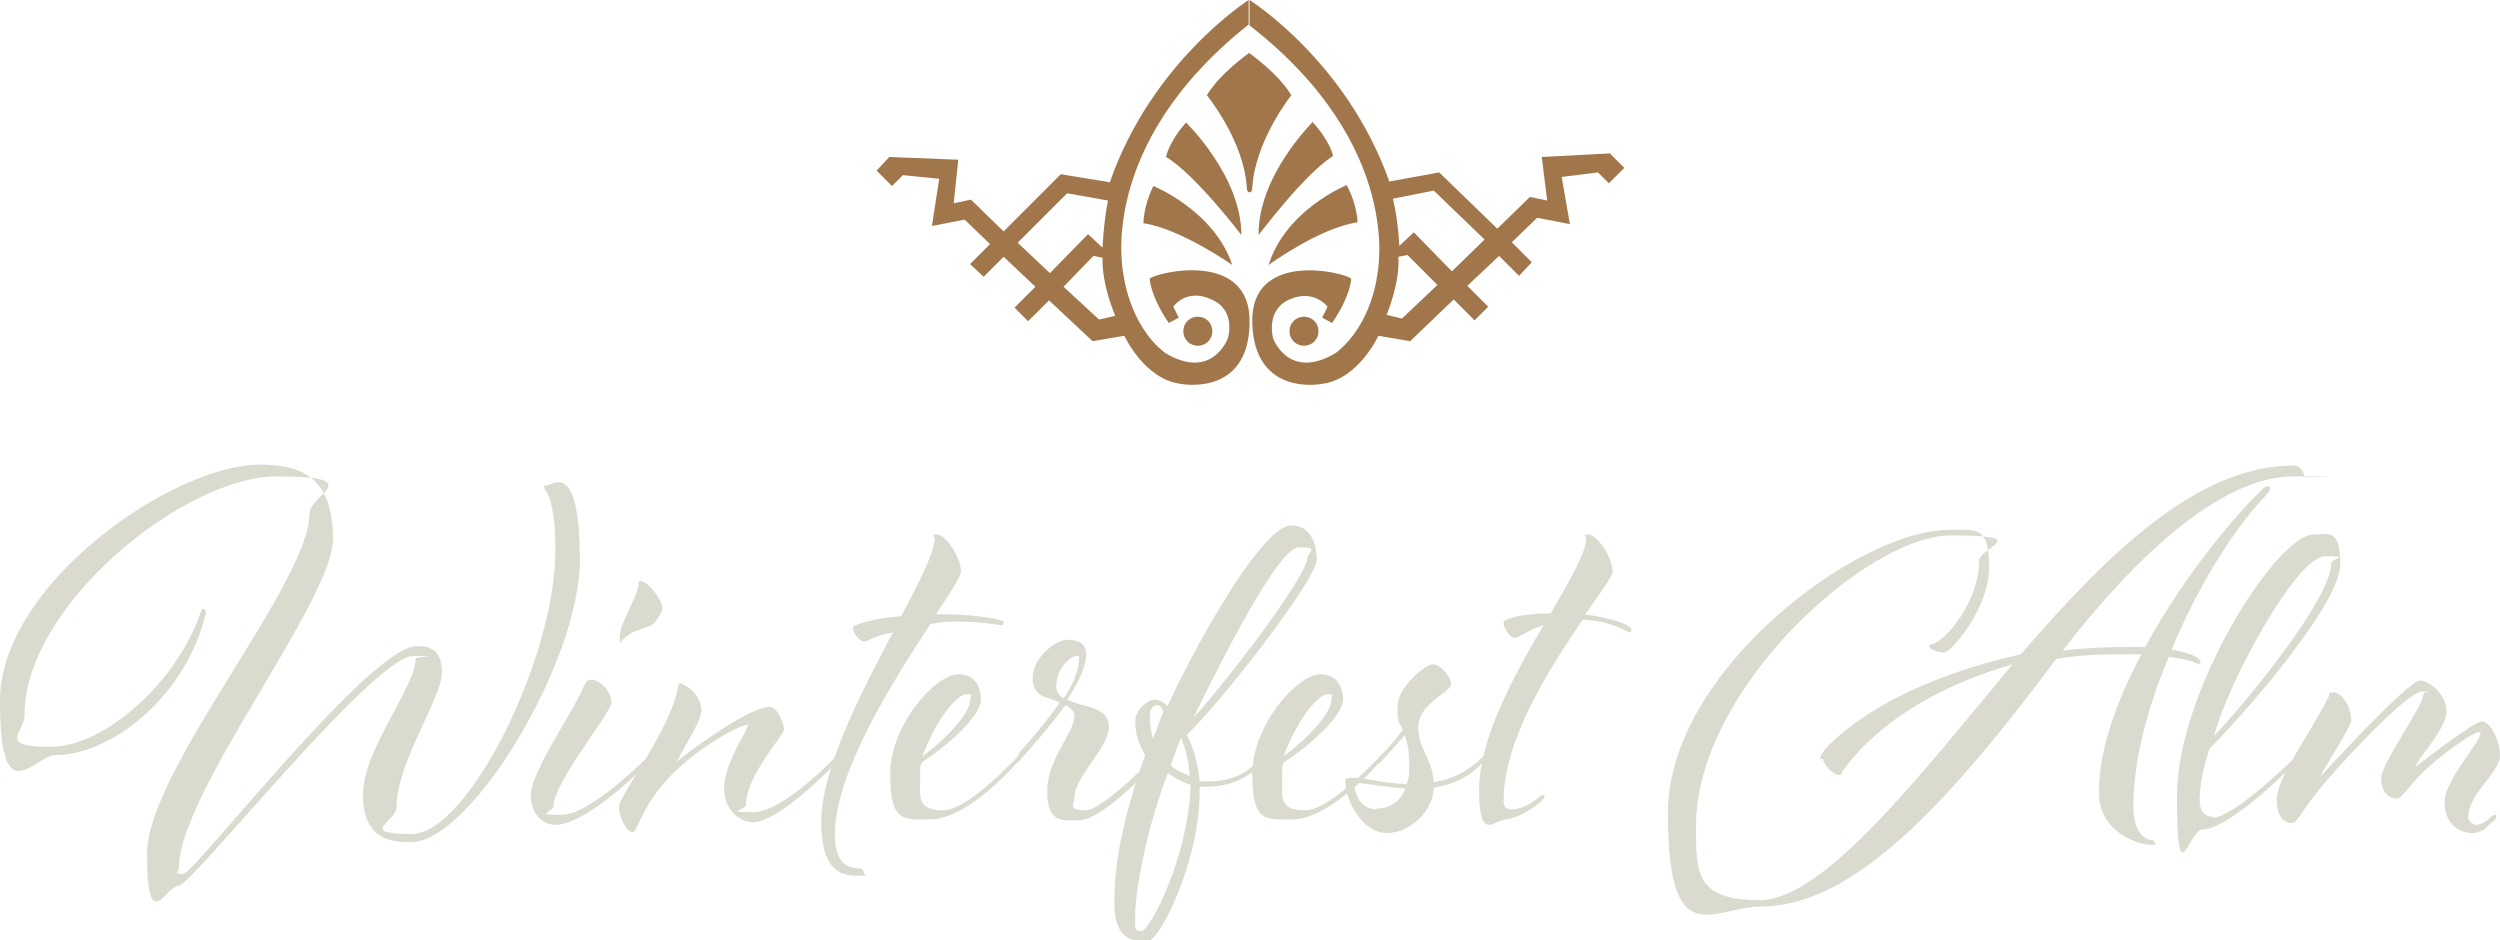 <?xml version="1.0" encoding="UTF-8"?>
<svg id="Ebene_1" xmlns="http://www.w3.org/2000/svg" xmlns:xlink="http://www.w3.org/1999/xlink" version="1.1" viewBox="0 0 275.5 103.6">
  <!-- Generator: Adobe Illustrator 29.8.2, SVG Export Plug-In . SVG Version: 2.1.1 Build 3)  -->
  <defs>
    <style>
      .st0 {
        fill: none;
      }

      .st1 {
        fill: #dbdacf;
      }

      .st2 {
        fill: #a1764b;
      }

      .st3 {
        clip-path: url(#clippath-1);
      }

      .st4 {
        clip-path: url(#clippath);
      }
    </style>
    <clipPath id="clippath">
      <rect class="st0" x="96.5" y="0" width="82.5" height="42.4"/>
    </clipPath>
    <clipPath id="clippath-1">
      <rect class="st0" y="0" width="275.5" height="103.6"/>
    </clipPath>
  </defs>
  <g class="st4">
    <path class="st2" d="M130.7,13.5s6.1,5.9,6.1,12.4c0,0-5.1-6.7-8.3-8.6,0,0,.2-1.5,2.2-3.8"/>
    <path class="st2" d="M127.1,20.5s6.7,2.7,8.7,8.7c0,0-5.7-4-9.8-4.6,0,0,0-1.9,1.1-4.1"/>
    <path class="st2" d="M133.6,36.5c0,.9-.7,1.6-1.6,1.6-.9,0-1.6-.7-1.6-1.6,0-.9.7-1.6,1.6-1.6.9,0,1.6.7,1.6,1.6"/>
    <path class="st2" d="M122.4,20.1l-5.5-.9-6.3,6.3-3.6-3.5-1.9.4.5-4.8-7.6-.3-1.4,1.5,1.7,1.7,1.2-1.2,4,.4-.8,5.2,3.6-.7,2.8,2.7-2.2,2.2,1.5,1.4,2.2-2.2,3.5,3.3-2.3,2.3,1.5,1.5,2.3-2.3,4.8,4.5,3.5-.6s2.2,4.8,6.2,5.3c0,0,7.5,1.5,7.6-6.7.2-8.1-10.2-5.6-11-4.9,0,0,0,1.8,2.1,4.9l1.1-.6-.6-1.2s1.4-2.1,4.2-.8c2.8,1.2,1.8,4.3,1.8,4.3,0,0-1.7,4.7-6.9,1.6-4-3.1-4.6-8.7-4.6-8.7,0,0-3.2-14,13.8-27.5V0s-10.7,6.8-15.3,20.1M112.1,26.8l5.5-5.5,4.5.8c-.5,2.5-.6,5.2-.6,5.2l-1.6-1.5-4.2,4.3-3.6-3.4ZM121.1,35.2l-3.9-3.6,3.3-3.4,1,.2c-.1,3,1.4,6.4,1.4,6.4l-1.7.4Z"/>
    <path class="st2" d="M177.5,16.9l-7.6.4.6,4.8-1.9-.4-3.6,3.5-6.4-6.2-5.5,1C148.4,6.7,137.7,0,137.7,0v2.8c17.1,13.3,14.1,27.3,14.1,27.3,0,0-.5,5.6-4.6,8.8-5.2,3.1-6.9-1.6-6.9-1.6,0,0-.9-3.1,1.8-4.3s4.2.8,4.2.8l-.6,1.2,1.1.6c2.1-3.1,2.1-4.9,2.1-4.9-.8-.7-11.2-3.2-10.9,5,.3,8.1,7.7,6.6,7.7,6.6,4-.5,6.2-5.3,6.2-5.3l3.5.6,4.8-4.6,2.3,2.3,1.5-1.5-2.3-2.3,3.5-3.3,2.2,2.2,1.4-1.5-2.2-2.2,2.8-2.7,3.6.7-.9-5.2,4-.5,1.2,1.2,1.7-1.7-1.5-1.5ZM154.5,35.1l-1.7-.4s1.5-3.5,1.3-6.4l1-.2,3.3,3.3-3.9,3.7ZM160,29.9l-4.2-4.3-1.6,1.5s-.1-2.8-.7-5.2l4.5-.9,5.6,5.4-3.5,3.4Z"/>
    <path class="st2" d="M137.7,5.8h0s-3.3,2.3-4.7,4.7c0,0,4.1,5,4.4,10.2,0,.5.3.5.3.5,0,0,.3,0,.3-.5.3-5.2,4.3-10.2,4.3-10.2-1.4-2.4-4.7-4.7-4.7-4.7"/>
    <path class="st2" d="M144.7,13.4s-6.1,6-6,12.5c0,0,5.1-6.8,8.2-8.7,0,0-.2-1.5-2.3-3.8"/>
    <path class="st2" d="M148.4,20.4s-6.7,2.7-8.6,8.8c0,0,5.6-4.1,9.8-4.7,0,0,0-1.9-1.2-4.1"/>
    <path class="st2" d="M142.1,36.5c0,.9.7,1.6,1.6,1.6.9,0,1.6-.7,1.6-1.6,0-.9-.7-1.6-1.6-1.6-.9,0-1.6.7-1.6,1.6"/>
  </g>
  <g class="st3">
    <path class="st1" d="M272.7,90.8c-.4,0-.7-.4-.7-.8,0-2.5,3.5-4.9,3.5-6.7s-1.1-3.8-2-3.8-7.3,5-7.3,5c0-.7,3.4-4.1,3.4-6.1s-2-3.4-2.9-3.4c-1.4,0-11,10.6-11,10.6.3-.8,3.4-5.5,3.4-6.2,0-1.6-1.1-3.1-1.9-3.1s-.4.2-.6.5c-2.2,4.4-5.7,8.9-5.7,11.3s1.2,2.6,1.7,2.6.9-1.1,2.6-3.2c1.6-2.2,10-11.3,11.7-11.3s.2,0,.2.2c0,1.4-4.7,7.7-4.7,9.4s1.1,2.2,1.7,2.2,1.3-1.3,2.7-2.7c2-2,5.7-4.6,6.3-4.6s.2.1.2.2c0,1-3.9,5-3.9,7.5s1.7,3.4,3,3.4,1.7-.8,2.1-1.1c.3-.2.6-.5.6-.7s-.1-.2-.2-.2-.4.2-.7.5c-.4.3-.8.6-1.5.6M243.8,90c-.8,0-1.4-.5-1.4-1.9,0-2.5,1.1-5.6,1.1-5.6,5.4-5.5,14.4-16.3,14.4-20.3s-1.3-3.3-2.9-3.3c-4.2,0-15.1,17.4-15.1,28.8s1.3,3.7,2.8,3.7c3.1,0,10.3-7.4,10.3-7.4.2-.2.6-.6.6-.7s0-.2-.2-.2-.2.1-.3.2c0,0-6.9,6.8-9.2,6.8M244,81.1c1.5-5.9,9.1-19.8,12.2-19.8s.7.2.7.8c0,3.7-8.6,14.4-12.9,19M200.9,83.6c0,.7,1.2,1.8,1.7,1.8s.3-.2.5-.5c4.5-6.1,11.8-9.7,18.7-11.7-10.2,12.2-20.8,26-27.9,26s-7-3.1-7-8.2c0-15,18.8-32,28.1-32s3.1,1.3,3.1,2.8c0,4.4-3.6,8.8-5.2,9.2-.2,0-.3.1-.3.2,0,.4,1.1.7,1.7.7s4.9-4.7,4.9-9.4-1.5-4.1-4.5-4.1c-9.9,0-30.9,15.5-30.9,31.2s5,10.3,10.3,10.3c10.2,0,20.8-11.6,32.5-27.3,2.5-.4,4.9-.5,7-.5s1.7,0,2.4,0c-2.8,5.2-4.7,10.6-4.7,15.2s4.6,5.8,5.7,5.8.4-.1.4-.3-.1-.2-.3-.2c-.8-.2-2-.8-2-3.8,0-4.9,1.5-10.7,3.9-16.4,2.6.3,3.2.8,3.3.8s.2-.1.2-.2c0-.4-.7-1-3.2-1.4,2.8-6.7,6.6-13,10.3-16.9.4-.5.6-.7.6-.8s-.1-.3-.3-.3-.4.1-.8.5c-4,4-9,10.4-12.7,17.2-.6,0-1.2,0-2,0-2.3,0-4.7.1-7.1.4,7.9-10.2,17.4-19.2,25.4-19.2s1,.1,1.1.1.1,0,.1-.2c0-.4-.5-1.1-1.1-1.1-10.7,0-20.6,9.8-30.1,20.8-7.5,1.7-15.1,4.6-20.4,9.3-1.1,1-1.7,1.7-1.7,2.3M165.7,90.3c1.1,0,2.7-.8,3.9-1.8.3-.2.6-.5.6-.7s-.1-.2-.2-.2-.4.2-.7.5c-.9.7-2,1.1-2.7,1.1s-.9-.3-.9-1c0-6.7,5.1-14.6,8.7-19.9,3.2.1,5.1,1.4,5.2,1.4s.2-.2.2-.4-1.4-1.1-5.1-1.6c1.7-2.4,3-4.2,3-4.7,0-1.7-1.8-4.1-2.6-4.1s-.3.1-.3.4c0,1.6-1.8,4.6-3.9,8.3-1.3,0-3.5.1-4.9.7-.3.1-.3.2-.3.4,0,.5.7,1.6,1.2,1.6s1.3-.8,3.2-1.4c-3.3,5.6-7.1,12.5-7.1,18.2s1.6,3.3,2.7,3.3M151.7,89.2c-1.8,0-2.4-1.8-2.4-2.5s.1-.4.4-.4c.8,0,2.5.4,5.2.6-.7,1.6-1.9,2.2-3.2,2.2M158,86.8c2-.3,3.9-1.1,5.5-2.9.2-.2.6-.6.6-.7s-.1-.2-.2-.2-.3.2-.3.2c-1.7,1.8-3.6,2.7-5.6,3-.2-2.8-1.7-3.5-1.7-6.1s3.6-3.8,3.6-4.7-1.2-2.2-2-2.2-3.9,2.5-3.9,4.7.3,1.7.6,2.5c-1.3,1.8-2.4,2.8-2.4,2.8-.3.3-.5.5-.5.7s.1.2.2.2.2,0,.3-.2c.7-.7,1.3-1.4,2.6-2.9.3.8.5,1.8.5,3.3s-.1,1.5-.3,2.1c-2.8-.1-4.7-.7-5.9-.7s-.8.4-.8.8c0,1.6,1.8,5.3,4.5,5.3s5.2-2.6,5.2-5M152.2,83.2s-5.5,6.1-8.4,6.1-2.5-1.6-2.5-3.4,0-1.5.2-1.9c3.1-2,6.5-5.2,6.5-6.9s-.9-2.8-2.5-2.8c-2.5,0-7.5,5.6-7.5,11s1.5,5,4.4,5c4.3,0,9.8-6.5,9.8-6.5.2-.2.6-.6.6-.7s0-.2-.2-.2-.3.2-.3.2M141.5,83.2c1.7-4.4,3.9-6.7,4.8-6.7s.4.2.4.7c0,1.4-2.7,4.3-5.2,6.1M131.4,79.3c3.6-7.3,9.5-19,11.8-19s.9.6.9,1.1c0,2-9.1,14-12.7,17.8M127.1,81.6c-.2-.7-.4-1.9-.4-2.7s.4-1.2.8-1.2.4.2.7.7l-1.2,3.2ZM130.2,81.4c.4,1,.9,2.8.9,4.1-.7-.3-1.6-.6-2.1-1.2l1.1-2.9ZM128.7,85.2c.7.5,1.6,1,2.5,1.3-.2,7.9-4.5,16.1-5.4,16.1s-.7-.5-.7-1.7c0-3.2,1.5-10.3,3.6-15.7M128.6,77.8c-.4-.5-.9-.7-1.4-.7-.7,0-2.1,1.1-2.1,2.4s.4,2.6,1.1,3.7c-2.5,7.1-3.4,11.9-3.4,16.3s2.4,4.2,3.7,4.2,5.7-8.8,5.7-16.4v-.6h.7c2.6,0,4.6-.9,6.3-2.7.2-.2.6-.6.6-.7s-.1-.2-.3-.2-.3.2-.3.2c-1.6,1.9-3.5,2.8-5.9,2.8s-.8,0-1.1-.1c-.2-1.9-.7-3.6-1.4-5,4.7-4.7,14.3-17.3,14.3-19.3s-.8-3.8-2.8-3.8c-3,0-9.7,11.5-13.7,20M118.9,72.6c0,1.3-.7,2.9-1.7,4.4-.5-.4-.8-.8-.8-1.3,0-2.2,1.7-3.4,2.2-3.4s.3.1.3.3M112.3,83.2c-.2.3-.5.6-.5.7s.1.2.2.2.2-.1.3-.2c1.3-1.5,3.4-3.8,5.1-6.2.6.3,1,.7,1,1.2,0,1.9-3,4.7-3,8.3s1.8,3.2,3.5,3.2c2.7,0,8.6-6.5,8.6-6.5.2-.2.5-.5.5-.7s0-.3-.2-.3-.2.1-.3.2c0,0-5.9,6.2-7.9,6.2s-1.2-.7-1.2-1.4c0-2.3,3.8-5.5,3.8-7.8s-2.8-2.1-4.6-3c1.2-1.8,2.1-3.6,2.1-5s-1.3-1.6-2.1-1.6c-1.3,0-3.8,2-3.8,4.2s1.7,2.1,3,2.7c-1.5,2.2-3.4,4.3-4.6,5.7M112.3,83.2s-5.5,6.1-8.4,6.1-2.5-1.6-2.5-3.4,0-1.5.2-1.9c3.1-2,6.5-5.2,6.5-6.9s-.9-2.8-2.5-2.8c-2.5,0-7.5,5.6-7.5,11s1.5,5,4.4,5c4.3,0,9.8-6.5,9.8-6.5.2-.2.6-.6.6-.7s0-.2-.2-.2-.3.2-.3.2M101.7,83.2c1.7-4.4,3.9-6.7,4.8-6.7s.4.2.4.7c0,1.4-2.7,4.3-5.2,6.1M103.2,67.6c1.6-2.4,2.7-4.1,2.7-4.6,0-1.7-1.8-4.1-2.6-4.1s-.3.1-.3.4c0,1.5-1.6,4.7-3.7,8.6-2.3.2-4.1.6-5,1-.3.1-.3.2-.3.4,0,.4.7,1.4,1.2,1.4s1.2-.7,3.2-1c-3.6,6.8-7.9,15.1-7.9,20.9s2.6,5.9,4.1,5.9.6,0,.6-.3-.3-.5-.5-.5c-1.7,0-2.7-1.1-2.7-3.7,0-6.9,6.4-16.9,10.5-23.2,0,0,.9-.3,2.8-.3,2.8,0,4.9.4,5.1.4s.2-.2.2-.4-3.2-.8-6.1-.8h-1.3ZM75.3,75.3c-.3,0-.6,0-.6.5-.8,4.6-6.5,11.9-6.5,13.1s.9,2.8,1.5,2.8.9-2.9,4.5-6.5c3.1-3.1,7.4-5.3,8-5.3s.2,0,.2.1c0,.4-2.6,4.2-2.6,6.8s1.8,3.8,3.2,3.8c3,0,9.4-6.8,9.4-6.8,0,0,.6-.6.6-.7s-.1-.2-.3-.2-.3.2-.3.2c0,0-6,6.4-9.4,6.4s-.8-.2-.8-.8c0-3.2,4.2-7.7,4.2-8.3s-.7-2.5-1.6-2.5c-2.1,0-8.1,4.3-10.2,6,1.2-2.3,2.7-4.6,2.7-5.6,0-1.6-1.6-2.9-2.2-2.9M70.6,64c-.1,0-.2,0-.2.2,0,1.4-2.1,4.4-2.1,5.9s.2.4.3.4.6-.7,1.6-1c.5-.2,1.2-.4,1.6-.6.4-.2,1.2-1.5,1.2-1.9,0-.8-1.5-2.9-2.3-2.9M65.1,74.9c-.3,0-.5.2-.7.6-1.1,2.8-5.9,9.5-5.9,12.1s1.8,3.3,2.7,3.3c3.6,0,10.4-7,10.4-7,.2-.2.6-.6.6-.7s-.1-.2-.2-.2c-.2,0-.4.2-.4.2,0,0-6.5,6.6-9.7,6.6s-.9-.3-.9-1c0-2.6,6.4-10.3,6.4-11.4s-1.2-2.5-2.3-2.5M22.4,67.1c-.1,0-.2.1-.3.4-2.5,7.5-10.5,14.8-16.5,14.8s-2.9-1.5-2.9-3.5c0-12.1,17.6-26.3,27.8-26.3s3.6,2,3.6,4.1c0,7.7-17.9,28.3-17.9,37.5s2.1,3.5,3.5,3.5,21.5-25.3,25.8-25.3.3,0,.3.3c0,3.1-5.8,10-5.8,15s3.2,5.2,5.3,5.2c6.6,0,18.6-19.9,18.6-31.1s-3.1-8.2-3.6-8.2-.3.1-.3.3,1.2.9,1.2,6.8c0,12.1-9.7,31.3-15.8,31.3s-1.7-1.3-1.7-3c0-4.8,5-12,5-14.8s-1.7-2.9-2.8-2.9c-5.1,0-24.5,25.1-25.7,25.1s-.5-.2-.5-.6c0-8.3,17-29.5,17-36.3s-3.5-8.2-8-8.2C18.9,51.2,0,64.5,0,77.2s3.7,6,6.2,6c5.7,0,13.8-5.9,16.3-14.9,0-.2.2-.6.2-.8s-.1-.4-.3-.4"/>
  </g>
</svg>